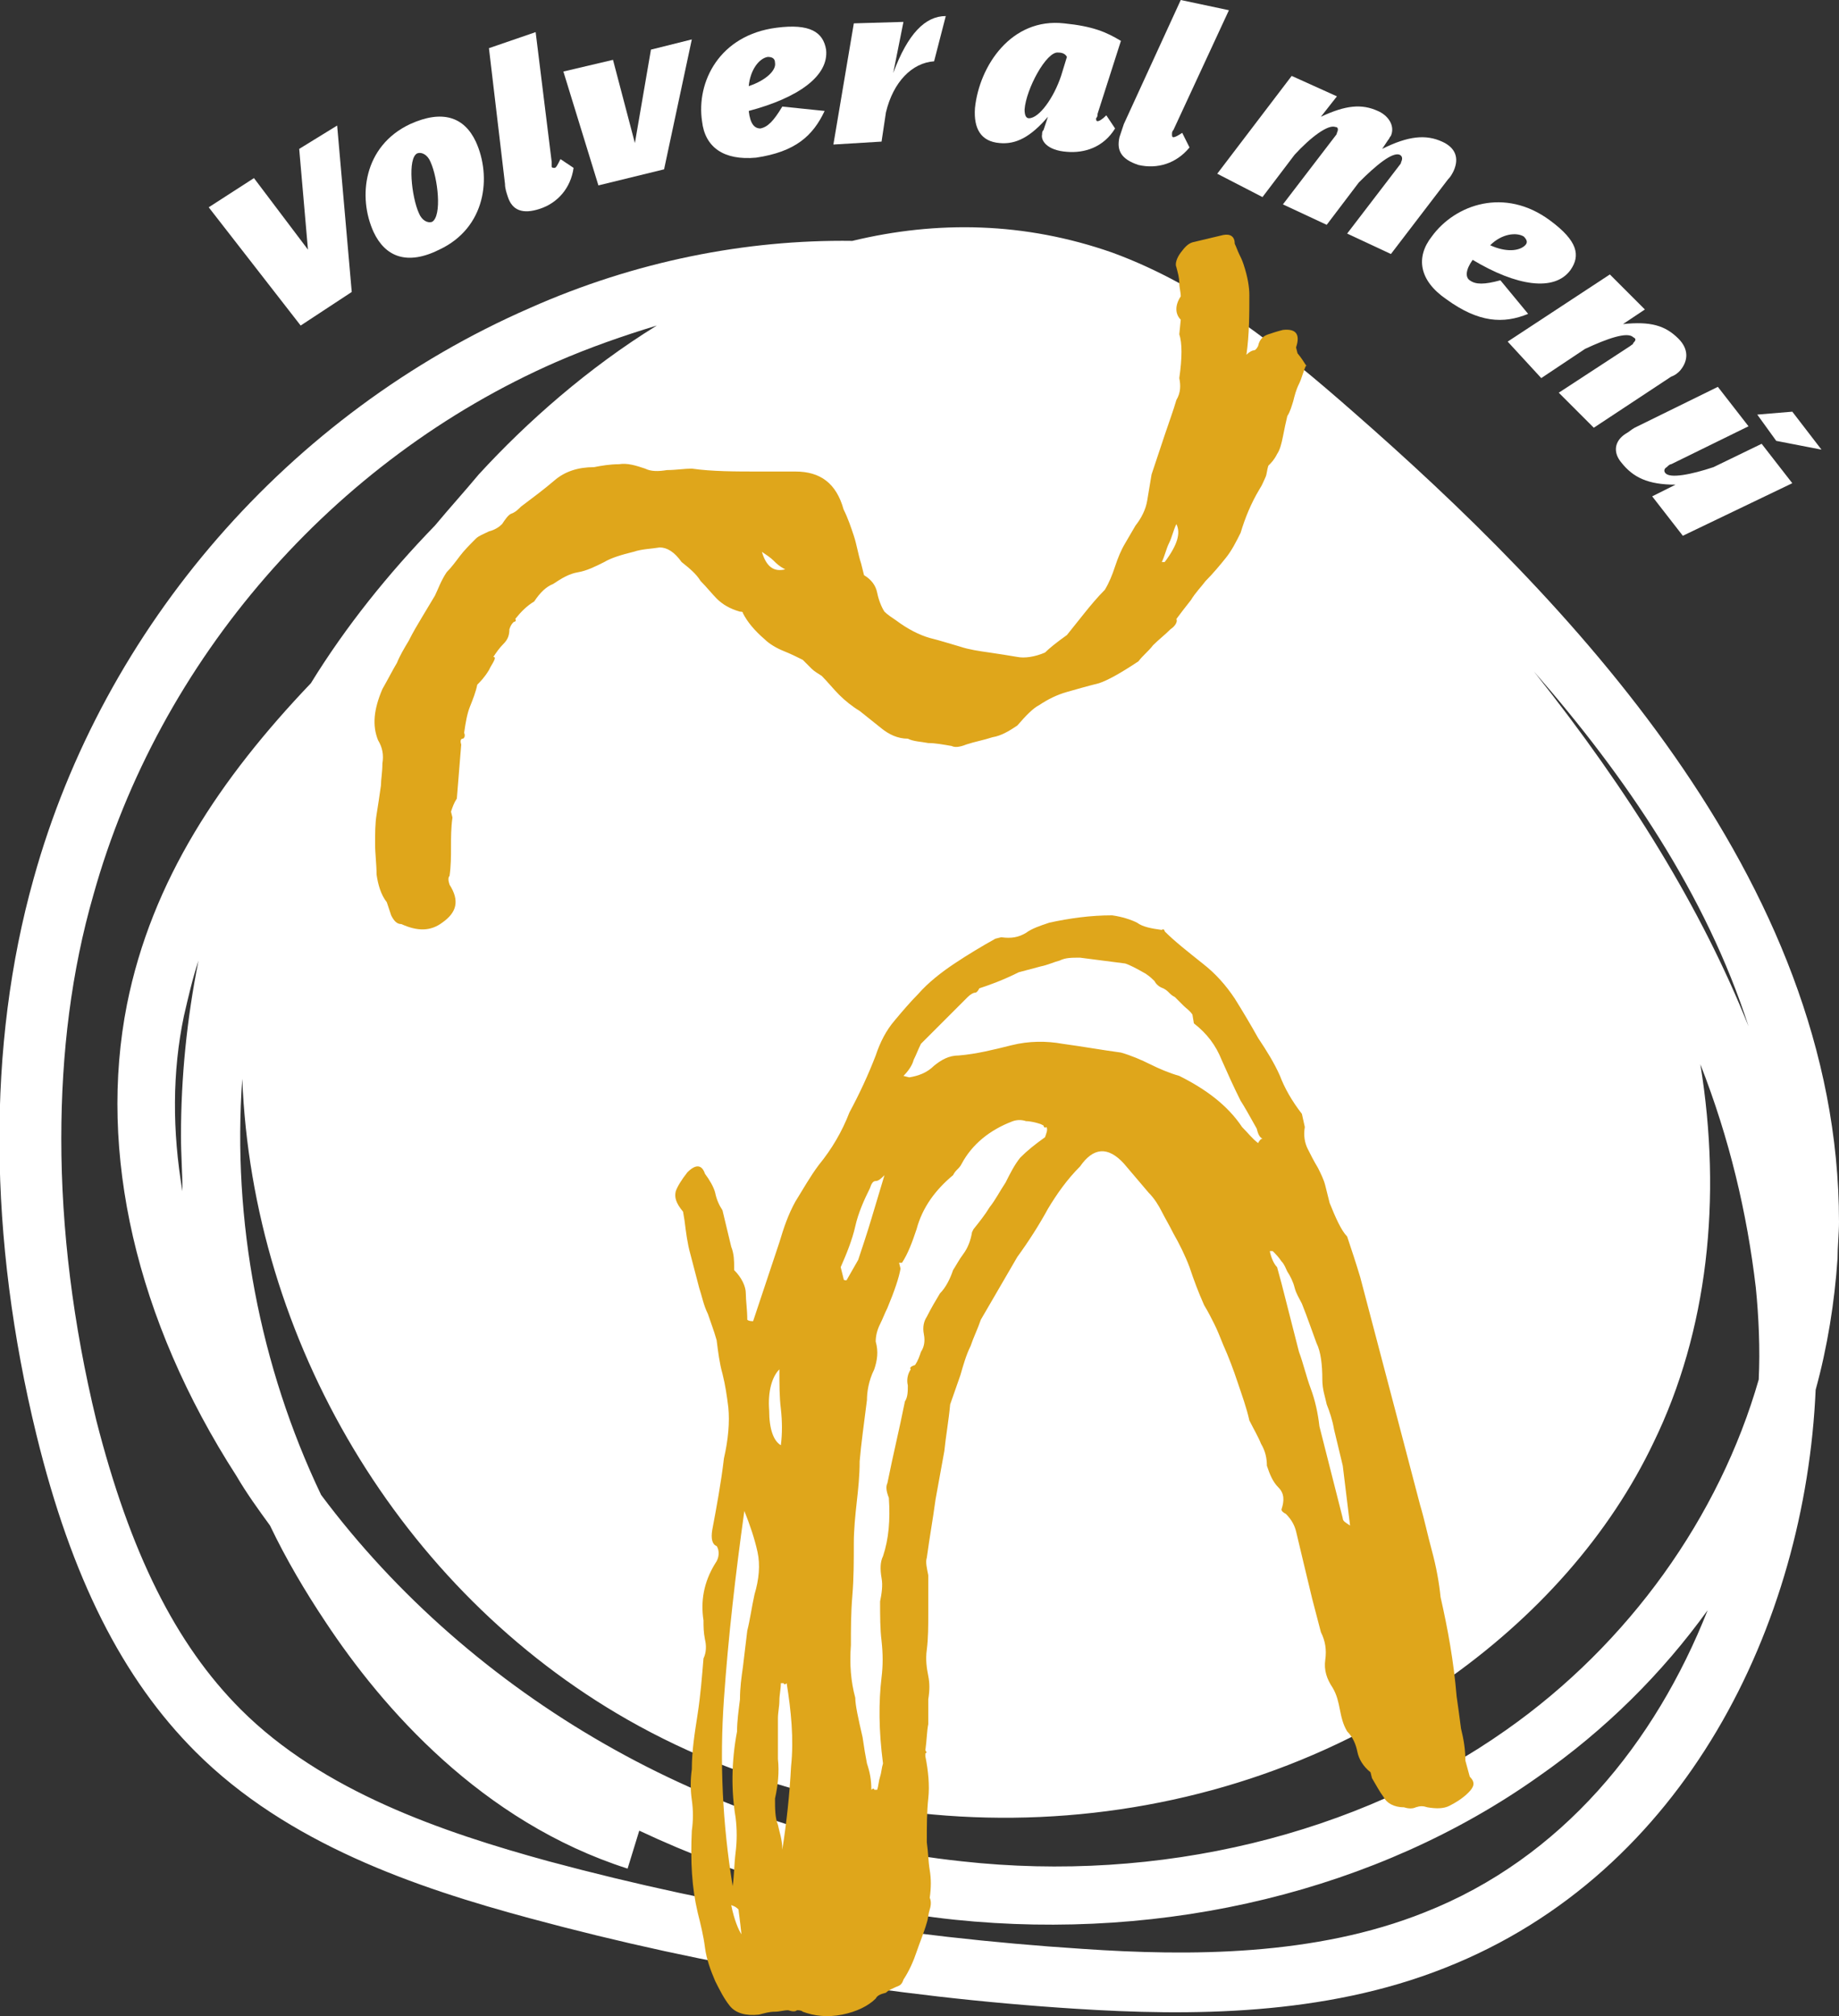 <?xml version="1.0" encoding="utf-8"?>
<!-- Generator: Adobe Illustrator 24.1.1, SVG Export Plug-In . SVG Version: 6.00 Build 0)  -->
<svg version="1.1" id="Capa_1" xmlns="http://www.w3.org/2000/svg" xmlns:xlink="http://www.w3.org/1999/xlink" x="0px" y="0px"
	 viewBox="0 0 126 138.1" style="enable-background:new 0 0 126 138.1;" xml:space="preserve">
<rect x="0" y="0" width="126" height="138.1" fill="#333333" stroke="none"/>
<style type="text/css">
	.st0{fill:#FFFFFF;}
	.st1{fill:#DFA61B;}
</style>
<g>
	<path class="st0" d="M124.4,95.2c0.8-2.9,1.3-6,1.5-9c0-0.8,0.1-1.7,0.1-2.5c0-23.6-18.9-42.9-33.3-55.5
		c-4.9-4.3-10.2-8.6-16.5-10.9c-6-2.1-12-2.2-17.8-0.8c-7.3-0.1-14.9,1.4-22.1,4.6c-16.5,7.2-29.2,21.8-34,39.1
		c-3.2,11.4-3.1,24.6,0.2,38.1c2.4,9.8,5.9,16.7,10.9,21.7c6.3,6.3,15.1,9.3,22.9,11.4c12.2,3.3,24.8,5.4,37.4,6.2
		c7.8,0.5,17,0.5,25.3-2.8C115.5,128.3,123.7,111.2,124.4,95.2z M120.3,88.2c0.2,2,0.3,4.2,0.2,6.3c-2.7,9.4-8.9,18.1-17.3,24
		c-10.2,7.2-23.8,10.5-37.3,9c-17.1-1.8-33.6-11.3-43.9-25.1c-4.2-8.8-6.1-18.8-5.4-28.5c0.7,17.9,10.8,35,26.4,43.9
		c17.2,9.8,39.6,8.8,55.8-2.5c6.5-4.5,11.5-10.2,14.5-16.5c3.7-7.6,4.7-16.7,3.2-25.9C118.5,78,119.7,83.1,120.3,88.2z M12.5,81.6
		c-0.7-4.1-0.7-8.2,0.1-12c0.3-1.3,0.6-2.6,1-3.8c-0.8,4-1.2,8-1.2,12C12.4,79.1,12.5,80.3,12.5,81.6z M119.8,70.3
		c-3.2-8-8.1-16-14.7-24.3C111.4,53.2,116.9,61.3,119.8,70.3z M74.2,133.5c-12.4-0.8-24.7-2.8-36.6-6c-7.3-2-15.5-4.8-21.1-10.4
		c-4.5-4.5-7.6-10.8-9.9-19.8C5,90.7,4.2,84.2,4.2,78c0-5.9,0.7-11.5,2.2-16.7c4.5-16.1,16.4-29.8,31.7-36.5c2.3-1,4.6-1.8,6.9-2.5
		c-4.7,2.9-8.9,6.6-12.2,10.2c-1,1.2-2,2.3-3,3.5c-3.2,3.3-6.1,6.9-8.5,10.8c-6.2,6.5-10.9,13.5-12.6,22c-2,10.1,0.6,21.6,7.5,32.3
		c0.7,1.2,1.5,2.3,2.3,3.4c1.1,2.3,2.4,4.5,3.8,6.6C26.2,117,33,124.8,43,128l0.8-2.6c6.8,3.2,14.1,5.3,21.6,6.1
		c14.5,1.5,29-2,40-9.8c4.6-3.2,8.5-7.1,11.6-11.4c-3.6,9.1-10,17-19.4,20.7C90.1,134,81.5,134,74.2,133.5z"/>
	<g>
		<g>
			<path class="st1" d="M91.1,82.4c-0.1-0.4-0.2-0.8-0.3-1.2c-0.1-0.4-0.3-0.8-0.5-1.2c-0.3-0.5-0.5-0.9-0.7-1.3s-0.3-0.9-0.2-1.5
				l-0.2-0.9c-0.7-0.9-1.2-1.8-1.5-2.6c-0.4-0.9-0.9-1.7-1.5-2.6c-0.5-0.9-1.1-1.9-1.6-2.7c-0.6-0.9-1.3-1.7-2.2-2.4
				c-1-0.8-1.9-1.5-2.6-2.2c0-0.1-0.1-0.2-0.2-0.1c-0.7-0.1-1.3-0.2-1.7-0.5c-0.4-0.2-1-0.4-1.7-0.5c-1.5,0-2.9,0.2-4.3,0.5
				c-0.6,0.2-1.2,0.4-1.6,0.7c-0.5,0.3-1,0.4-1.7,0.3l-0.4,0.1c-0.9,0.5-1.9,1.1-2.8,1.7c-0.9,0.6-1.8,1.3-2.5,2.1
				c-0.5,0.5-1.1,1.2-1.6,1.8c-0.6,0.7-1,1.5-1.3,2.4c-0.5,1.3-1.1,2.6-1.8,3.9c-0.5,1.3-1.2,2.5-2.1,3.6c-0.6,0.8-1.1,1.7-1.6,2.5
				c-0.5,0.9-0.8,1.8-1.1,2.8c-0.3,0.9-0.6,1.8-0.9,2.7c-0.3,0.9-0.6,1.8-0.9,2.7c-0.1,0-0.3,0-0.4-0.1c0-0.7-0.1-1.3-0.1-1.8
				s-0.3-1.1-0.8-1.6v-0.2c0-0.4,0-0.9-0.2-1.4l-0.6-2.5c-0.2-0.3-0.4-0.7-0.5-1.2c-0.1-0.4-0.4-0.9-0.7-1.3
				c-0.2-0.6-0.6-0.7-1.2-0.1c-0.4,0.5-0.7,1-0.8,1.3c-0.1,0.4,0,0.8,0.5,1.4l0.1,0.6c0.1,0.8,0.2,1.6,0.4,2.3
				c0.2,0.8,0.4,1.5,0.6,2.3c0.2,0.6,0.3,1.2,0.6,1.8c0.2,0.6,0.4,1.1,0.6,1.8c0.1,0.8,0.2,1.6,0.4,2.3c0.2,0.8,0.3,1.5,0.4,2.3
				c0.1,1,0,2.2-0.3,3.5c-0.2,1.7-0.5,3.3-0.8,4.9c-0.1,0.6,0,1,0.3,1.1c0.2,0.3,0.2,0.8-0.1,1.2c-0.8,1.3-1,2.6-0.8,3.9
				c0,0.4,0,0.8,0.1,1.3c0.1,0.4,0.1,0.9-0.1,1.3c-0.1,1.2-0.2,2.5-0.4,3.8c-0.2,1.3-0.4,2.5-0.4,3.8c-0.1,0.7-0.1,1.4,0,2.1
				s0.1,1.4,0,2.1c-0.1,2.1,0,3.9,0.4,5.6c0.2,0.8,0.4,1.6,0.5,2.4s0.4,1.6,0.7,2.3c0.3,0.6,0.6,1.2,1,1.7s1.1,0.7,2,0.6
				c0.4-0.1,0.7-0.2,1.1-0.2c0.3,0,0.6-0.1,0.9-0.1c0.3,0.1,0.5,0.1,0.6,0c0.1,0,0.3,0,0.4,0.1c0.8,0.3,1.7,0.4,2.7,0.2
				c1-0.2,1.8-0.6,2.3-1.1c0.1-0.2,0.3-0.3,0.7-0.4c0.2-0.2,0.5-0.3,0.7-0.4c0.3-0.1,0.4-0.2,0.5-0.5c0.4-0.6,0.7-1.3,0.9-1.9
				c0.2-0.6,0.5-1.3,0.7-2c0.1-0.3,0.1-0.6,0.2-0.9c0.1-0.3,0.1-0.6,0-0.8c0.1-0.7,0.1-1.3,0-1.9c-0.1-0.6-0.1-1.2-0.2-1.9
				c0-1.1,0-2.1,0.1-3s0-1.9-0.2-2.9c0-0.1,0-0.2,0-0.2c0.1,0,0.1-0.1,0-0.2c0.1-0.7,0.1-1.3,0.2-1.8c0-0.5,0-1,0-1.7
				c0.1-0.6,0.1-1.1,0-1.6s-0.2-1.1-0.1-1.8c0.1-0.8,0.1-1.6,0.1-2.5c0-0.8,0-1.7,0-2.6c-0.1-0.5-0.2-0.9-0.1-1.2
				c0.1-0.7,0.2-1.4,0.3-2s0.2-1.3,0.3-2c0.2-1.1,0.4-2.2,0.6-3.3c0.1-1,0.3-2.1,0.4-3.2l0.7-2c0.2-0.7,0.4-1.4,0.7-2
				c0.2-0.6,0.5-1.2,0.7-1.8l2.5-4.3c0.8-1.1,1.5-2.2,2.1-3.3c0.6-1,1.3-2,2.2-2.9c0.9-1.3,1.9-1.4,3-0.2l1.7,2
				c0.4,0.4,0.7,0.9,0.9,1.3s0.5,0.9,0.8,1.5c0.4,0.7,0.8,1.5,1.1,2.3c0.3,0.9,0.6,1.7,1,2.6c0.3,0.5,0.5,0.9,0.7,1.3
				s0.4,0.9,0.6,1.4c0.4,0.9,0.7,1.7,1,2.6s0.6,1.7,0.8,2.6c0.3,0.6,0.6,1.1,0.8,1.6c0.3,0.5,0.4,1,0.4,1.5c0.2,0.6,0.4,1.1,0.8,1.5
				c0.4,0.4,0.4,0.9,0.2,1.5c0,0.1,0.1,0.2,0.3,0.3c0.4,0.4,0.6,0.8,0.7,1.2l0.5,2.1l0.6,2.5l0.6,2.3c0.3,0.6,0.4,1.2,0.3,1.9
				c-0.1,0.7,0.1,1.3,0.5,1.9c0.3,0.5,0.4,1,0.5,1.5s0.2,1,0.5,1.5c0.4,0.4,0.6,0.9,0.7,1.4c0.1,0.5,0.4,1,0.9,1.4l0.1,0.4
				c0.3,0.5,0.5,0.9,0.8,1.3c0.2,0.4,0.7,0.7,1.4,0.7c0.3,0.1,0.6,0.1,0.8,0c0.3-0.1,0.5-0.1,0.8,0c0.6,0.1,1.1,0.1,1.5-0.1
				c0.4-0.2,0.9-0.5,1.3-0.9c0.4-0.4,0.5-0.7,0.1-1.1l-0.3-1.1c0-0.7-0.1-1.4-0.3-2.2c-0.1-0.8-0.2-1.5-0.3-2.2
				c-0.2-2.4-0.6-4.6-1.1-6.8c-0.1-1-0.3-2.1-0.6-3.2s-0.5-2.1-0.8-3.1L95.7,97l-2.5-9.5c-0.3-1-0.6-1.9-0.9-2.8
				C91.9,84.3,91.5,83.4,91.1,82.4z M50.8,132.5c-0.2-0.3-0.5-1-0.7-2c0.3,0.1,0.4,0.2,0.5,0.3C50.6,130.9,50.7,131.5,50.8,132.5z
				 M54.2,121c-0.1,1.9-0.3,3.8-0.6,5.7c0-0.7-0.2-1.2-0.3-1.7c-0.2-0.5-0.2-1.1-0.2-1.8c0.2-0.9,0.3-1.8,0.2-2.7c0-0.9,0-1.9,0-2.8
				c0-0.4,0.1-0.8,0.1-1.2s0.1-0.8,0.1-1.2c0.1,0,0.2,0,0.2,0c0,0.1,0.1,0.1,0.2,0C54.2,117.2,54.4,119.1,54.2,121z M51.9,106.3
				c0.2,0.9,0.1,1.9-0.2,2.9c-0.2,0.9-0.3,1.7-0.5,2.5c-0.1,0.8-0.2,1.7-0.3,2.5c-0.1,0.7-0.2,1.4-0.2,2.2c-0.1,0.8-0.2,1.5-0.2,2.2
				c-0.4,2.1-0.4,4.1-0.1,5.9c0.1,0.8,0.1,1.6,0,2.4c-0.1,0.8-0.1,1.6-0.2,2.3c-0.7-4.3-0.9-8.5-0.6-12.8c0.3-4.3,0.8-8.6,1.4-12.9
				C51.4,104.5,51.7,105.4,51.9,106.3z M57.6,86.8c0.4-0.9,0.8-1.9,1-2.8s0.6-1.8,1-2.6c0.1-0.3,0.2-0.5,0.4-0.5s0.4-0.2,0.6-0.4
				c-0.3,1-0.6,2-0.9,3c-0.3,1-0.6,1.9-0.9,2.8L58,87.7c-0.1,0-0.2,0-0.2-0.1L57.6,86.8z M52.7,96.6c-0.1-1.3,0.2-2.3,0.7-2.8
				c0,1,0,1.9,0.1,2.7c0.1,0.9,0.1,1.7,0,2.5C53,98.7,52.7,97.9,52.7,96.6z M71.6,77.9c-0.7,0.5-1.2,0.9-1.7,1.4
				c-0.4,0.5-0.7,1.1-1,1.7c-0.4,0.6-0.7,1.2-1.1,1.7c-0.3,0.5-0.7,1-1.1,1.5l-0.1,0.2c-0.1,0.6-0.3,1.1-0.6,1.5s-0.5,0.8-0.7,1.1
				c-0.2,0.6-0.5,1.2-0.9,1.6c-0.3,0.5-0.6,1-0.9,1.6c-0.2,0.3-0.3,0.7-0.2,1.2s0,0.9-0.2,1.2c-0.1,0.3-0.2,0.6-0.4,0.9
				c-0.3,0.1-0.4,0.2-0.3,0.3c-0.2,0.3-0.3,0.7-0.2,1.1c0,0.4,0,0.8-0.2,1.1c-0.2,1-0.4,1.9-0.6,2.8c-0.2,0.9-0.4,1.8-0.6,2.8
				c-0.1,0.2-0.1,0.5,0.1,1c0.1,1.5,0,2.8-0.4,4c-0.2,0.4-0.2,0.9-0.1,1.5c0.1,0.5,0,1.1-0.1,1.6c0,1,0,1.9,0.1,2.7
				c0.1,0.9,0.1,1.7,0,2.5c-0.2,1.7-0.2,3.6,0.1,5.9c-0.1,0.3-0.1,0.6-0.2,0.9c-0.1,0.3-0.1,0.6-0.2,0.9c-0.1,0-0.2,0-0.2,0
				c0-0.1-0.1-0.1-0.2,0c0-0.7-0.1-1.2-0.3-1.8c-0.1-0.5-0.2-1.1-0.3-1.8c-0.3-1.3-0.5-2.2-0.5-2.7c-0.3-1.1-0.4-2.3-0.3-3.6
				c0-1.1,0-2.2,0.1-3.4c0.1-1.2,0.1-2.4,0.1-3.6c0-0.9,0.1-1.9,0.2-2.8c0.1-0.9,0.2-1.8,0.2-2.8c0.1-1.2,0.3-2.6,0.5-4.2
				c0-0.5,0.1-1.3,0.5-2.1c0.2-0.6,0.3-1.2,0.1-1.9c0-0.4,0.1-0.8,0.3-1.2c0.2-0.4,0.3-0.7,0.5-1.1c0.5-1.2,0.8-2.1,0.9-2.7
				l-0.1-0.4h0.2c0.4-0.6,0.7-1.4,1-2.3c0.4-1.5,1.3-2.7,2.5-3.7c0.1-0.2,0.2-0.3,0.3-0.4s0.2-0.2,0.3-0.4c0.7-1.3,1.9-2.3,3.5-2.9
				c0.3-0.1,0.6-0.1,0.9,0c0.3,0,0.7,0.1,1,0.2l0.2,0.1c0,0.1,0.1,0.2,0.2,0.1C71.8,77.4,71.7,77.6,71.6,77.9z M80.8,73.7
				c-0.7-0.2-1.4-0.5-2-0.8s-1.3-0.6-2-0.8c-0.7-0.1-1.4-0.2-2-0.3c-0.6-0.1-1.3-0.2-2-0.3c-1.1-0.2-2.3-0.2-3.5,0.1
				c-1.2,0.3-2.4,0.6-3.6,0.7c-0.7,0-1.2,0.3-1.7,0.7c-0.5,0.5-1.1,0.7-1.7,0.8l-0.4-0.1c0.3-0.3,0.6-0.7,0.7-1.1
				c0.2-0.4,0.3-0.7,0.5-1.1c0.5-0.5,1.1-1.1,1.6-1.6s1.1-1.1,1.6-1.6c0.2-0.2,0.4-0.3,0.5-0.3s0.2-0.1,0.3-0.3
				c0.6-0.2,1.5-0.5,2.7-1.1l1.5-0.4c0.5-0.1,0.9-0.3,1.3-0.4c0.4-0.2,0.8-0.2,1.4-0.2l3.1,0.4c0.3,0.1,0.7,0.3,1.4,0.7
				c0.3,0.2,0.5,0.4,0.6,0.5c0.1,0.2,0.3,0.4,0.6,0.5c0.2,0.1,0.3,0.2,0.4,0.3c0.1,0.1,0.2,0.2,0.4,0.3c0.2,0.2,0.4,0.4,0.6,0.6
				c0.2,0.2,0.4,0.3,0.6,0.6l0.1,0.6c0.9,0.7,1.5,1.5,1.9,2.5c0.4,0.9,0.8,1.8,1.3,2.8c0.2,0.3,0.6,1,1.1,1.9
				c0.1,0.4,0.2,0.6,0.4,0.7c-0.1,0-0.2,0.1-0.3,0.3c-0.4-0.3-0.7-0.7-1.1-1.1C84.1,75.7,82.6,74.6,80.8,73.7z M90.6,94.5
				c0,0.7,0.2,1.2,0.3,1.7c0.2,0.5,0.4,1.1,0.5,1.7l0.6,2.5l0.5,4.1c-0.3-0.2-0.5-0.3-0.5-0.5l-1.6-6.3c-0.1-0.9-0.3-1.8-0.6-2.6
				c-0.3-0.8-0.5-1.7-0.8-2.5l-1.2-4.7l-0.3-1.1c-0.2-0.2-0.4-0.6-0.5-1.1h0.2c0.2,0.2,0.4,0.4,0.6,0.7c0.2,0.2,0.3,0.5,0.4,0.7
				c0.2,0.3,0.4,0.7,0.5,1.1s0.3,0.7,0.5,1.1c0.4,1,0.7,1.9,1,2.7C90.5,92.6,90.6,93.5,90.6,94.5z"/>
			<path class="st1" d="M88.9,24.2l-0.1-0.4c0.3-0.9,0-1.3-0.9-1.2c-0.4,0.1-0.7,0.2-1,0.3s-0.6,0.3-0.7,0.8
				C86.1,23.9,86,24,85.9,24s-0.3,0.1-0.5,0.3c0.2-1.4,0.2-2.8,0.2-4.1c0-0.5-0.1-1.2-0.4-2.1c-0.1-0.3-0.2-0.5-0.3-0.7
				s-0.2-0.5-0.3-0.7c0-0.5-0.3-0.7-0.8-0.6l-2.1,0.5c-0.3,0.1-0.5,0.3-0.8,0.7s-0.4,0.8-0.3,1c0.1,0.4,0.2,0.7,0.2,1.1
				c0,0.3,0.1,0.6,0.1,0.9c-0.4,0.6-0.4,1.2,0,1.6l-0.1,1c0.2,0.6,0.2,1.6,0,3c0.1,0.5,0.1,1-0.2,1.5c-0.2,0.7-0.5,1.5-0.8,2.4
				s-0.6,1.8-0.9,2.7c-0.1,0.6-0.2,1.2-0.3,1.8c-0.1,0.6-0.4,1.2-0.8,1.7l-0.7,1.2c-0.3,0.5-0.5,1-0.7,1.6s-0.4,1.1-0.7,1.6
				c-0.5,0.5-1,1.1-1.4,1.6s-0.8,1-1.2,1.5c-0.7,0.5-1.2,0.9-1.5,1.2c-0.7,0.3-1.4,0.4-1.9,0.3c-0.6-0.1-1.2-0.2-1.9-0.3
				c-0.7-0.1-1.4-0.2-2-0.4c-0.7-0.2-1.3-0.4-2.1-0.6c-0.7-0.2-1.5-0.6-2.3-1.2c-0.3-0.2-0.6-0.4-0.8-0.6c-0.2-0.3-0.4-0.8-0.5-1.3
				s-0.4-0.9-0.9-1.2L59.1,39L59,38.6c-0.2-0.6-0.3-1.3-0.5-1.9s-0.4-1.2-0.7-1.8c-0.5-1.8-1.6-2.6-3.3-2.6h-2.4
				c-1.7,0-3.3,0-4.7-0.2c-0.5,0-1.1,0.1-1.7,0.1c-0.6,0.1-1.1,0.1-1.5-0.1c-0.6-0.2-1.2-0.4-1.8-0.3c-0.6,0-1.2,0.1-1.7,0.2
				c-1.1,0-2,0.3-2.7,0.9c-0.7,0.6-1.5,1.2-2.3,1.8c-0.2,0.2-0.4,0.4-0.7,0.5c-0.2,0.1-0.4,0.4-0.6,0.7c-0.2,0.2-0.5,0.4-0.9,0.5
				c-0.4,0.2-0.7,0.3-0.9,0.5c-0.4,0.4-0.8,0.8-1.1,1.2c-0.3,0.4-0.6,0.8-0.9,1.1c-0.4,0.6-0.6,1.2-0.8,1.6c-0.3,0.5-0.6,1-0.9,1.5
				c-0.3,0.5-0.6,1-0.9,1.6c-0.3,0.5-0.6,1-0.8,1.5c-0.3,0.5-0.6,1.1-1,1.8c-0.6,1.4-0.7,2.5-0.3,3.5c0.3,0.5,0.4,1,0.3,1.6
				c0,0.6-0.1,1.1-0.1,1.5c-0.1,0.7-0.2,1.4-0.3,2s-0.1,1.3-0.1,2s0.1,1.4,0.1,2.1c0.1,0.7,0.3,1.4,0.7,1.9c0.1,0.3,0.2,0.6,0.3,0.9
				c0.2,0.4,0.4,0.6,0.7,0.6c1.1,0.5,2,0.5,2.8-0.1c1-0.7,1.2-1.5,0.5-2.6c-0.1-0.3-0.1-0.5,0-0.6c0.1-0.7,0.1-1.3,0.1-2
				c0-0.6,0-1.3,0.1-2l-0.1-0.4c0.1-0.3,0.2-0.6,0.4-0.9l0.3-3.7c-0.1-0.3,0-0.4,0.1-0.4s0.2-0.2,0.1-0.4c0.1-0.7,0.2-1.3,0.4-1.8
				s0.4-1,0.5-1.5c0.2-0.2,0.5-0.5,0.8-1l0.1-0.2c0.3-0.5,0.4-0.7,0.2-0.7c0.2-0.3,0.4-0.6,0.7-0.9s0.4-0.6,0.4-1
				c0.1-0.3,0.2-0.4,0.3-0.5c0.1,0,0.2-0.1,0.1-0.2c0.4-0.5,0.8-0.9,1.3-1.2c0.4-0.6,0.8-1,1.3-1.2c0.6-0.4,1.1-0.7,1.7-0.8
				c0.6-0.1,1.2-0.4,1.8-0.7c0.5-0.3,1.2-0.5,2-0.7c0.6-0.2,1.2-0.2,1.8-0.3c0.5,0,1,0.3,1.5,1c0.5,0.4,1,0.8,1.3,1.3
				c0.4,0.4,0.8,0.9,1.1,1.2c0.4,0.4,0.9,0.7,1.6,0.9c0.1,0,0.2,0,0.2,0.1c0.3,0.6,0.8,1.2,1.5,1.8c0.3,0.3,0.8,0.6,1.3,0.8
				c0.5,0.2,0.9,0.4,1.3,0.6c0.2,0.2,0.4,0.4,0.6,0.6c0.2,0.2,0.4,0.3,0.7,0.5c0.4,0.4,0.8,0.9,1.2,1.3s0.9,0.8,1.4,1.1
				c0.5,0.4,1,0.8,1.5,1.2c0.5,0.4,1.1,0.7,1.8,0.7c0.4,0.2,0.9,0.2,1.4,0.3c0.5,0,1,0.1,1.6,0.2c0.2,0.1,0.5,0.1,1-0.1
				c0.6-0.2,1.2-0.3,1.8-0.5c0.6-0.1,1.1-0.4,1.7-0.8c0.6-0.7,1.1-1.2,1.5-1.4c0.6-0.4,1.2-0.7,1.9-0.9c0.7-0.2,1.4-0.4,2.2-0.6
				c0.6-0.2,1.5-0.7,2.7-1.5c0.3-0.4,0.7-0.7,1-1.1c0.4-0.4,0.8-0.7,1.2-1.1c0.3-0.2,0.5-0.5,0.4-0.7c0.3-0.4,0.6-0.8,1-1.3
				c0.3-0.5,0.7-0.9,1-1.3c0.5-0.5,1-1.1,1.4-1.6s0.7-1.1,1-1.7c0.3-1,0.7-2,1.3-3c0.2-0.3,0.3-0.6,0.4-0.8c0.1-0.2,0.1-0.5,0.2-0.8
				c0.2-0.2,0.4-0.4,0.6-0.8c0.2-0.3,0.3-0.7,0.4-1.2c0.1-0.5,0.2-1,0.3-1.4c0.2-0.3,0.3-0.7,0.4-1c0.1-0.4,0.2-0.8,0.4-1.2
				s0.3-0.9,0.5-1.3C89.6,25.3,89.4,24.8,88.9,24.2z M52.2,37.8c0.3,0.2,0.6,0.4,0.8,0.6s0.4,0.4,0.8,0.6
				C53,39.2,52.5,38.8,52.2,37.8z M79.8,38.5h-0.2c0.2-0.4,0.3-0.9,0.5-1.3s0.3-0.9,0.5-1.3C80.9,36.5,80.7,37.3,79.8,38.5z"/>
		</g>
	</g>
	<g>
		<path class="st0" d="M20.6,22.3l-6.3-8.1l3.1-2l3.7,4.9l-0.6-6.9l2.6-1.6l1,11.4L20.6,22.3z"/>
		<path class="st0" d="M25.6,15.9c-1.1-2.4-0.7-5.9,2.5-7.4c2.2-1,3.7-0.5,4.5,1.2c1.1,2.4,0.7,5.9-2.5,7.4
			C27.9,18.2,26.4,17.6,25.6,15.9z M29.5,11.1c-0.2-0.5-0.6-0.7-0.9-0.6c-0.7,0.3-0.4,3,0.1,4.1c0.2,0.5,0.6,0.7,0.9,0.6
			C30.3,14.8,30,12.2,29.5,11.1z"/>
		<path class="st0" d="M34.8,13.5c-0.1-0.3-0.2-0.6-0.2-0.9l-1.1-9.3l3.2-1.1l1.1,8.9c0,0.1,0,0.2,0,0.3c0,0.1,0.1,0.1,0.2,0.1
			c0.1,0,0.2-0.2,0.4-0.6l0.9,0.6c-0.2,1.4-1.1,2.4-2.3,2.8C35.8,14.7,35.1,14.4,34.8,13.5z"/>
		<path class="st0" d="M41,12.7l-2.4-7.8L42,4.1l1.5,5.7l1.1-6.4l2.8-0.7l-1.9,8.9L41,12.7z"/>
		<path class="st0" d="M48.1,8.3c-0.4-2.7,1.2-5.9,5.1-6.4c2.3-0.3,3.2,0.3,3.4,1.5c0.2,1.8-1.9,3.3-5.3,4.2
			c0.1,0.9,0.4,1.2,0.8,1.2c0.5-0.1,0.9-0.5,1.5-1.5l2.9,0.3c-0.8,1.7-2,2.8-4.7,3.2C49.6,11,48.3,10.1,48.1,8.3z M53.1,4.3
			c0-0.3-0.2-0.4-0.5-0.4c-0.6,0.1-1.2,0.9-1.3,2C52.5,5.5,53.2,4.8,53.1,4.3z"/>
		<path class="st0" d="M57.1,9.9l1.4-8.3l3.4-0.1L61.2,5c1-2.7,2.2-3.9,3.6-3.9l-0.8,3.1c-1.5,0.1-2.8,1.4-3.3,3.5l-0.3,2L57.1,9.9z
			"/>
		<path class="st0" d="M66.8,7.4c0.3-2.9,2.5-6.2,6.1-5.8c2,0.2,2.9,0.6,3.9,1.2l-1.6,5c0,0.1,0,0.2-0.1,0.3c0,0.1,0,0.2,0.1,0.2
			c0.1,0,0.3-0.1,0.6-0.4l0.6,0.9c-0.8,1.3-2.1,1.7-3.3,1.6c-1.4-0.1-1.8-0.8-1.7-1.2c0-0.1,0-0.2,0.1-0.3L71.8,8
			c-1.2,1.4-2.2,1.9-3.3,1.8C67.2,9.7,66.7,8.8,66.8,7.4z M72.7,5.2l0.4-1.3c-0.1-0.2-0.3-0.3-0.6-0.3c-0.8-0.1-2.2,2.5-2.3,3.9
			c0,0.4,0.1,0.6,0.3,0.6C71.2,8.1,72.2,6.7,72.7,5.2z"/>
		<path class="st0" d="M76.7,9.4c0.1-0.3,0.2-0.6,0.3-0.9L80.9,0l3.3,0.7l-3.8,8.2c-0.1,0.1-0.1,0.2-0.1,0.3c0,0.1,0,0.2,0.1,0.2
			c0.1,0,0.3-0.1,0.6-0.3l0.5,1c-0.9,1.1-2.2,1.5-3.5,1.2C76.8,10.9,76.5,10.3,76.7,9.4z"/>
		<path class="st0" d="M83.4,11.9l5.1-6.7l3.1,1.4l-1.1,1.4c1.7-0.8,2.8-0.9,3.9-0.4c0.7,0.3,1.2,1,0.9,1.7
			c-0.1,0.1-0.1,0.2-0.2,0.3l-0.4,0.6c1.8-0.9,3-1,4.1-0.5c0.9,0.4,1.2,1.1,0.8,2c-0.1,0.2-0.2,0.4-0.4,0.6l-3.9,5.1L92.3,16
			l3.6-4.7c0.1-0.1,0.1-0.2,0.1-0.2c0.1-0.2,0.1-0.4-0.1-0.5c-0.5-0.2-1.6,0.7-2.8,1.9l-2.2,2.9L87.9,14l3.6-4.7
			c0.1-0.1,0.1-0.2,0.1-0.2c0.1-0.2,0.1-0.4-0.1-0.4c-0.5-0.2-1.7,0.7-2.8,1.9l-2.2,2.9L83.4,11.9z"/>
		<path class="st0" d="M98.1,16.2c1.6-2.2,5-3.4,8.1-1.1c1.9,1.4,2.1,2.4,1.4,3.4c-1.1,1.5-3.7,1.1-6.7-0.7
			c-0.5,0.7-0.5,1.2-0.2,1.4c0.4,0.3,1,0.3,2.1,0l1.9,2.3c-1.7,0.7-3.4,0.6-5.6-1C97.2,19.2,97,17.6,98.1,16.2z M104.5,16.8
			c0.2-0.2,0.1-0.4-0.1-0.6c-0.5-0.3-1.5-0.2-2.3,0.6C103.2,17.3,104.1,17.2,104.5,16.8z"/>
		<path class="st0" d="M103.3,23.4l7-4.6l2.4,2.4l-1.5,1c1.9-0.2,2.9,0.1,3.8,1c0.7,0.7,0.7,1.5,0.1,2.2c-0.1,0.1-0.3,0.3-0.6,0.4
			l-5.3,3.5l-2.4-2.4l4.9-3.2c0.1-0.1,0.2-0.1,0.2-0.2c0.2-0.2,0.2-0.3,0-0.4c-0.4-0.4-1.8,0.1-3.3,0.8l-3,2L103.3,23.4z"/>
		<path class="st0" d="M111.4,29.7c0.2-0.1,0.4-0.3,0.6-0.4l5.7-2.8l2.1,2.7l-5.3,2.6c-0.1,0-0.2,0.1-0.3,0.2
			c-0.2,0.1-0.2,0.3-0.1,0.4c0.3,0.4,1.8,0.1,3.3-0.4l3.3-1.6l2.1,2.7l-7.5,3.6l-2.1-2.7l1.6-0.8c-1.9,0-2.9-0.5-3.7-1.5
			C110.5,31,110.6,30.2,111.4,29.7z M120.4,28.4l2.4-0.2l2,2.6l-3.1-0.6L120.4,28.4z"/>
	</g>
</g>
</svg>
